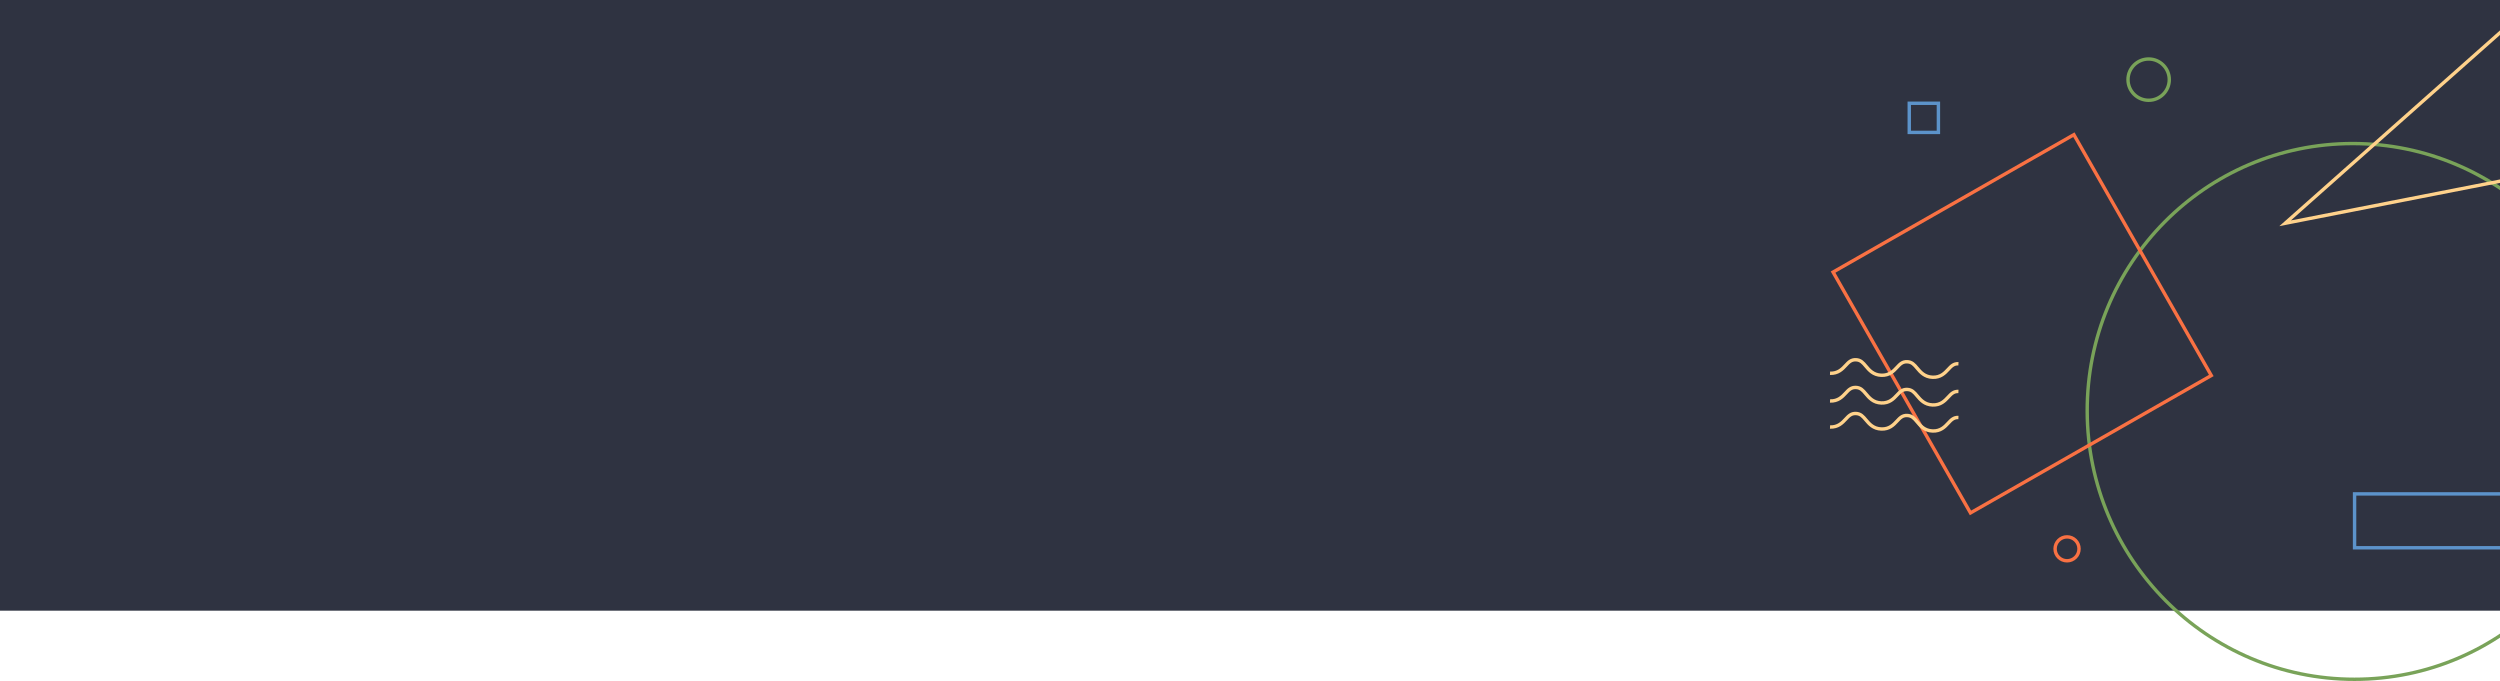 <svg width="1920" height="523" viewBox="0 0 1920 523" fill="none" xmlns="http://www.w3.org/2000/svg">
<g clip-path="url(#clip0_334_4913)">
<rect width="1921" height="469" fill="#2F3341"/>
<path d="M2012.1 315.969C2012.47 429.591 1921.17 521.688 1808.2 521.688C1695.22 521.688 1603.33 429.591 1602.97 315.969C1602.6 202.346 1693.9 110.249 1806.87 110.249C1919.84 110.249 2011.74 202.346 2012.1 315.969Z" stroke="#79A359" stroke-width="2.623"/>
<rect x="1407.79" y="208.967" width="212.943" height="212.943" transform="rotate(-29.71 1407.79 208.967)" stroke="#F97143" stroke-width="2.623"/>
<path d="M1466.31 79.312H1488.69V101.688H1466.31V79.312Z" stroke="#5C93CA" stroke-width="2.623"/>
<path d="M1405.46 286.678C1411.64 286.918 1414.89 283.425 1417.5 280.623C1419.83 278.12 1421.67 276.151 1425.34 276.288C1429 276.43 1430.77 278.545 1433.01 281.22C1435.52 284.221 1438.65 287.962 1444.84 288.202C1451.02 288.442 1454.27 284.949 1456.88 282.147C1459.21 279.644 1461.05 277.675 1464.71 277.817C1468.37 277.959 1470.14 280.075 1472.38 282.749C1474.9 285.75 1478.03 289.491 1484.21 289.731C1490.39 289.971 1493.64 286.478 1496.25 283.676C1498.58 281.174 1500.42 279.204 1504.08 279.346" stroke="#FFD28B" stroke-width="2.623"/>
<path d="M1405.46 307.95C1411.64 308.19 1414.89 304.697 1417.5 301.895C1419.83 299.392 1421.67 297.423 1425.34 297.559C1429 297.702 1430.77 299.817 1433.01 302.491C1435.52 305.492 1438.65 309.233 1444.84 309.473C1451.02 309.714 1454.27 306.22 1456.88 303.419C1459.21 300.916 1461.05 298.946 1464.71 299.089C1468.37 299.231 1470.14 301.346 1472.38 304.021C1474.9 307.022 1478.03 310.762 1484.21 311.003C1490.39 311.243 1493.64 307.75 1496.25 304.948C1498.58 302.445 1500.42 300.476 1504.08 300.618" stroke="#FFD28B" stroke-width="2.623"/>
<path d="M1405.46 327.95C1411.64 328.19 1414.89 324.697 1417.5 321.895C1419.83 319.392 1421.67 317.423 1425.34 317.559C1429 317.702 1430.77 319.817 1433.01 322.491C1435.52 325.492 1438.65 329.233 1444.84 329.473C1451.02 329.714 1454.27 326.22 1456.88 323.419C1459.21 320.916 1461.05 318.946 1464.71 319.089C1468.37 319.231 1470.14 321.346 1472.38 324.021C1474.9 327.022 1478.03 330.762 1484.21 331.003C1490.39 331.243 1493.64 327.75 1496.25 324.948C1498.58 322.445 1500.42 320.476 1504.08 320.618" stroke="#FFD28B" stroke-width="2.623"/>
<path d="M1634.31 61.162C1634.31 52.409 1641.41 45.312 1650.16 45.312C1658.91 45.312 1666.01 52.409 1666.01 61.162C1666.01 69.915 1658.91 77.012 1650.16 77.012C1641.41 77.012 1634.31 69.915 1634.31 61.162Z" stroke="#79A359" stroke-width="2.623"/>
<path d="M1578.31 421.5C1578.31 416.425 1582.43 412.312 1587.5 412.312C1592.57 412.312 1596.69 416.425 1596.69 421.5C1596.69 426.575 1592.57 430.688 1587.5 430.688C1582.43 430.688 1578.31 426.575 1578.31 421.5Z" stroke="#F97143" stroke-width="2.623"/>
<path d="M1808.31 379.312L2012.69 379.312V420.688H1808.31V379.312Z" stroke="#5C93CA" stroke-width="2.623"/>
<path d="M1961.4 131.022L1754.98 171.48L1937.58 9.504L1961.4 131.022Z" stroke="#FFD28B" stroke-width="2.623"/>
</g>
<defs>
<clipPath id="clip0_334_4913">
<rect width="1920" height="523" fill="white"/>
</clipPath>
</defs>
</svg>
